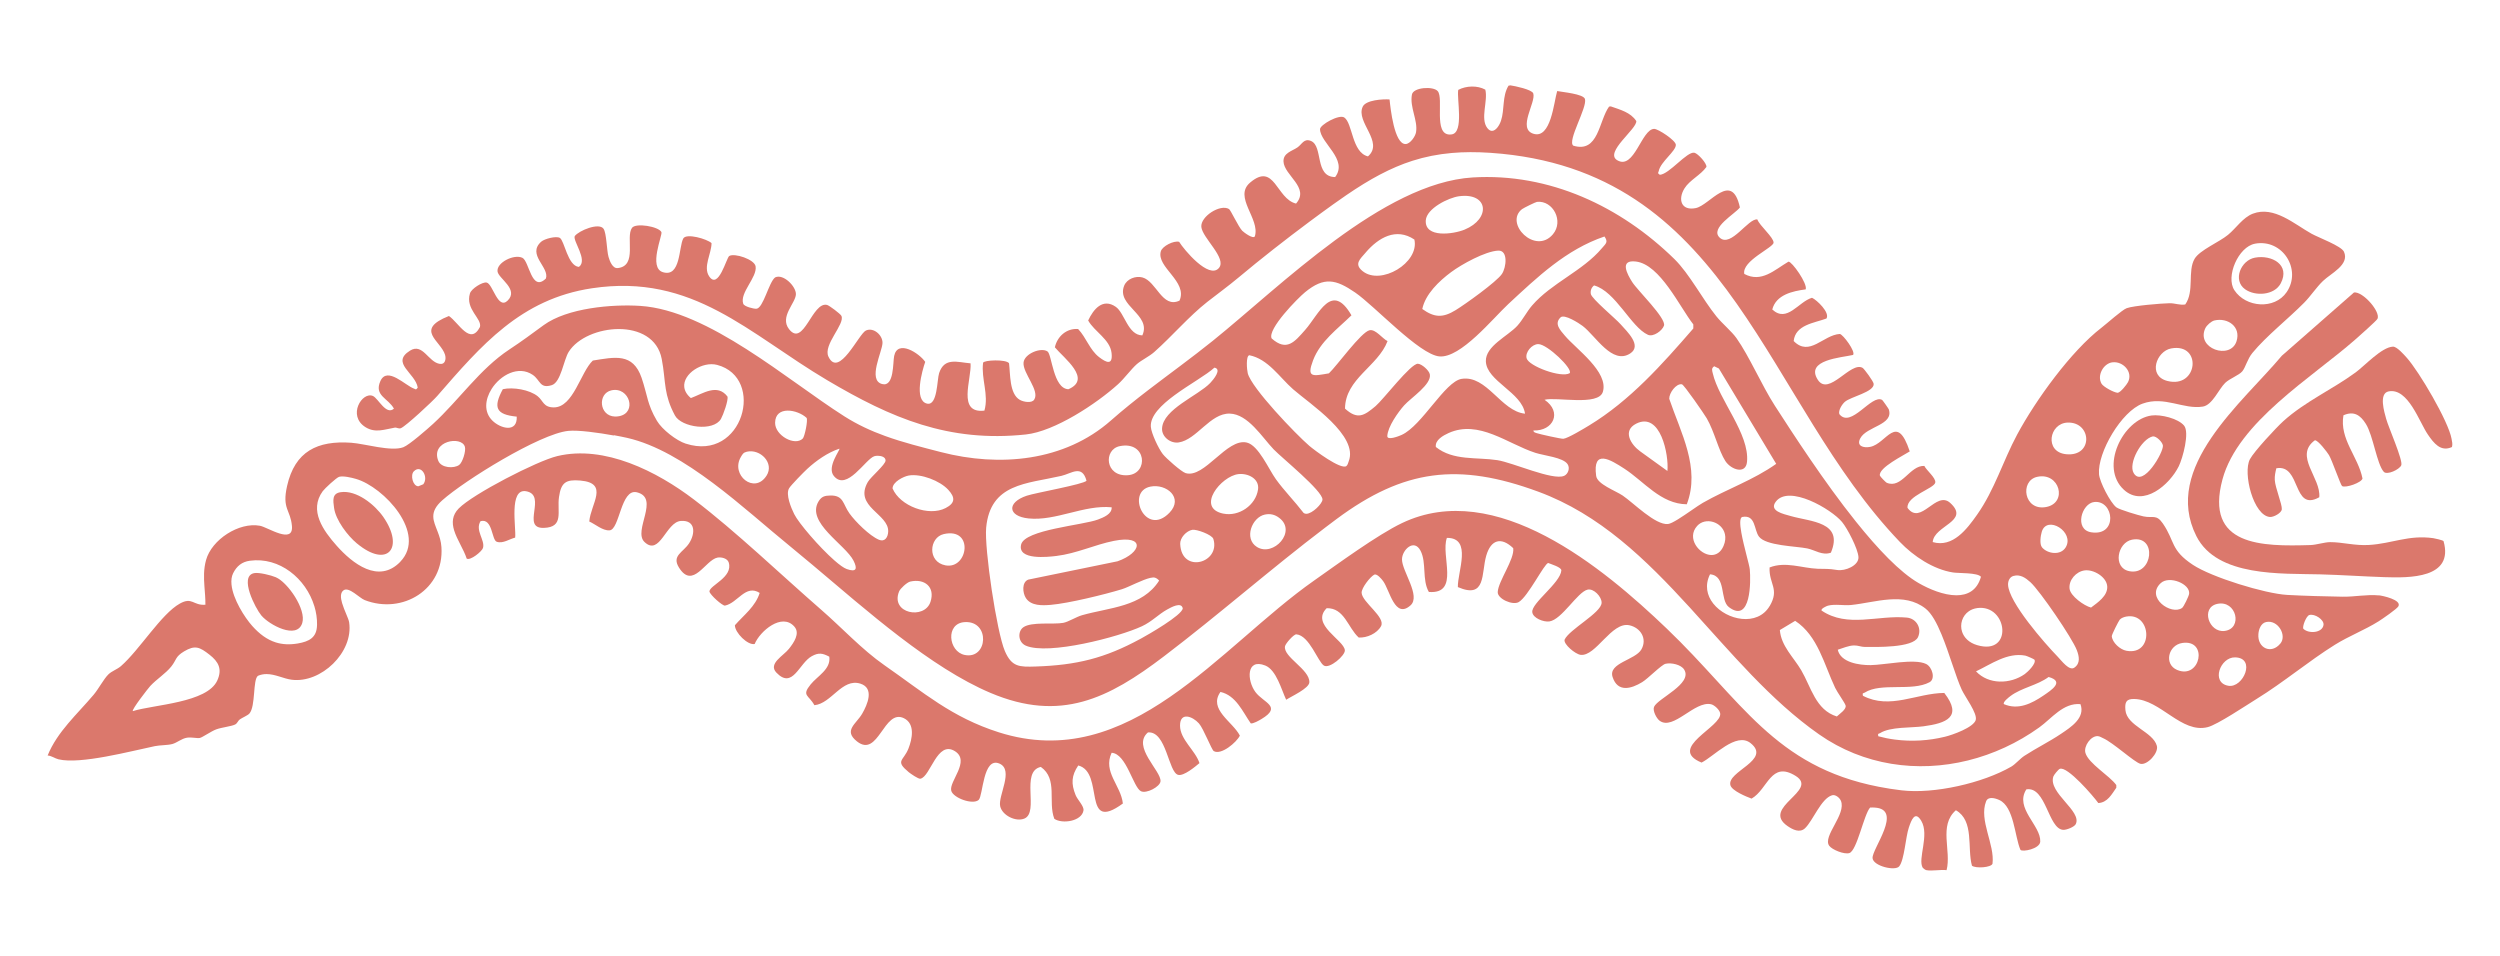 <svg viewBox="0 0 806.89 308.59" xmlns="http://www.w3.org/2000/svg" data-name="Layer 1" id="Layer_1">
  <defs>
    <style>
      .cls-1 {
        fill: #db786c;
      }
    </style>
  </defs>
  <path d="M564.75,183.79c-.13-1.46-1.94-7.41-2.73-11.85l-5.29.46c.25,1.11.16,2.4-.45,3.81-.9,2.11-2.38,2.94-3.93,2.93l-.43,6.22c5.35.43,3.08,8.3,6.09,10.59,7.16,5.43,7.08-8.4,6.74-12.15ZM234.8,127.99c-3.3-4.3-7.9-.94-11.81.5-1.34-1.13-1.99-2.33-2.13-3.51l-5.98.52c.43,2.62,1.18,5.28,2.96,8.59,2.09,3.89,12.44,5.31,14.86,1.1.7-1.22,2.45-6.02,2.09-7.21ZM191.34,116.38c-3.94,3.7-6.27,15.11-12.58,15.12-3.4,0-3.39-2.12-5.21-3.59-2.65-2.14-7.97-3.02-11.26-2.29-3.15,5.86-2.32,8.18,4.49,8.85.24,5.29-5.19,3.91-7.84,1.31-2.87-2.8-2.39-6.88-.28-10.23l-7-1.16c-3.92,4.25-7.68,8.68-11.87,12.52-1.81,1.65-7.68,6.8-9.6,7.53-3.93,1.48-12.37-1.13-16.78-1.45-10.92-.77-18.2,2.74-20.73,13.96-1.68,7.47,1.08,7.52,1.57,12.9.53,6.07-7.8.4-10.33-.07-6.75-1.25-15.56,4.46-17.39,11.06-.8,2.92-.73,5.66-.53,8.44l8.71-.6c-.13-1.36,0-2.6.52-3.65,1.15-2.33,2.86-3.7,5.4-4.05,9.6-1.31,18.12,5.78,20.81,14.63l8.98-.89c-.52-1.79-.64-3.44.49-4.22,1.74-1.19,5.11,2.53,6.79,3.18,12.23,4.75,25.7-3.47,24.77-17.11-.12-1.84-.64-3.4-1.19-4.83-1.38-3.64-2.93-6.36,1.44-10.25,7.19-6.42,31.49-21.48,40.67-22.42,3.2-.33,9.77.58,14.74,1.49l.33-6.1c-5.08-.15-5.67-7.46-1.12-8.48,2.9-.65,5.02,1.2,5.64,3.33l6.09-.38c-.62-2.14-1.07-4.28-2-7-2.78-8.08-8.61-6.65-15.71-5.53ZM129.2,181.32c-7.02,7.24-15.48.51-20.54-5.19-4.27-4.82-9.04-11.36-4.5-17.59.64-.88,4.42-4.38,5.28-4.64,1.33-.39,4.04.26,5.44.67,9.02,2.6,23.07,17.69,14.31,26.74ZM136.62,156.3l-1.6.65c-1.78-.04-2.66-3.62-1.45-4.83,2.38-2.39,4.84,1.83,3.05,4.18ZM148.2,150.06c-1.66,1.22-5.8,1.02-6.74-1.33-2.55-6.39,7.52-8.22,8.59-4.51.39,1.37-.77,5.06-1.85,5.84ZM767.74,192.17c-3.74-.38-7.78.49-11.68.42-5.49-.1-12.51-.27-17.89-.58-7.16-.41-24.37-5.7-30.41-9.71-7.28-4.83-5.7-7.51-9.67-13.32-2.13-3.11-3.23-1.66-6.26-2.31-1.56-.33-7.78-2.16-8.78-2.94-1.93-1.5-5.38-8.18-5.58-10.67-.56-7.01,7.29-20.35,14.07-22.79,7.08-2.56,13.22,1.97,19.44.96,3.1-.5,5.11-5.61,7.22-7.66,1.47-1.41,4.46-2.46,5.51-3.72,1.1-1.34,1.6-3.9,3.28-5.95,4.5-5.47,11.53-10.97,16.7-16.21,2.08-2.1,3.89-4.91,6.06-7,2.53-2.45,8.68-5.23,6.77-9.45-.84-1.85-8.26-4.58-10.43-5.79-5.55-3.08-12.13-9.09-18.96-6.49-3.25,1.24-5.43,4.72-8.03,6.84-2.85,2.35-9.1,4.92-10.77,7.71-2.37,4,0,10.48-3.03,14.76-1.76.3-3.31-.44-5.12-.4-2.66.05-11.53.79-13.76,1.59-1.46.51-6.42,4.98-8.13,6.29-9.85,7.57-21.24,23.34-27.24,34.5-4.61,8.59-7.24,17.77-12.92,25.85-3.27,4.65-7.85,10.75-14.34,8.86.42-5.4,12.21-6.67,5.66-12.63-4.58-4.17-9.47,7.48-13.79,1.59-.36-3.88,8.6-6.21,8.96-8.17.27-1.47-2.91-4.01-3.53-5.37-4.71-.22-7.28,7.51-12.16,5.43-.31-.14-2.13-2.02-2.19-2.31-.5-2.53,7.79-6.58,9.64-7.8-4.22-12.77-7.43-2.52-12.75-1.47-2.2.44-4.54-.26-3.21-2.77,2.07-3.89,10.85-4.25,9.2-9.33-.08-.25-1.98-2.94-2.14-3.04-3.41-2.02-10.08,9.36-13.83,4.56-.37-1.2.88-3.16,1.78-3.95,1.91-1.67,9.52-3.18,9.31-5.8-.07-.84-3.09-4.89-3.56-5.16-3.86-2.26-10.92,9.35-14.48,3.83-4.16-6.45,7.67-7.14,11.39-8.01.9-1.06-3.21-6.59-4.27-6.77-5.38.31-9.78,7.5-14.9,2.28.56-5.26,6.62-5.8,10.57-7.26,1.22-1.89-3.08-5.99-4.66-6.7-4.39,1.28-8.03,8.21-12.82,3.78,1.22-4.76,6.52-5.93,10.79-6.49.66-1.85-4.48-9.06-5.56-8.95-4.52,2.66-8.71,6.93-14.26,3.97-.87-4.21,9.41-8.48,9.45-10.1.04-1.72-4.56-5.51-5.23-7.49-2.92-.47-8.52,9.17-12.12,5.91-3.42-3.1,5.08-7.79,6.48-9.79-2.6-11.94-9.67-.74-14.23.21-4.69.97-5.88-2.77-3.65-6.36,1.65-2.67,5.24-4.31,7.07-6.91.21-1.11-2.73-4.35-3.87-4.59-2.4-.5-8.09,6.93-11.16,7.12-.9-.63-.47-.62-.35-1.22.59-2.99,5.57-6.4,5.52-8.46-.04-1.44-5.7-5.14-6.98-5.14-4.08,0-6.43,13.41-11.95,10.11-4.22-2.53,6.45-10.11,6.16-12.64-1.85-2.84-5.23-3.66-8.23-4.73l-.56.07c-3.34,4.67-3.38,15.09-11.53,12.61-2.07-1.48,4.58-12.38,3.75-15.07-.51-1.65-7.35-2.23-8.96-2.56-1.07,3.52-2,15.57-7.68,13.78-5.25-1.65.9-10.12-.04-13.02-.41-1.25-5.96-2.4-7.39-2.6l-.6.11c-2.09,3.43-1.22,7.74-2.43,11.32-.48,1.44-1.62,3.26-2.91,3.26-.49,0-.99-.26-1.5-.91-2.36-3.05.29-8.81-.65-12.4-2.56-1.4-6.16-1.28-8.73.08-.54,2.8,1.93,13.8-2.12,14.37-.21.03-.41.05-.6.05-5.36,0-1.88-11.66-3.91-14.02-1.42-1.65-7.88-1.26-8.32,1.11-.77,4.1,1.96,8.27,1.33,12.14-.21,1.36-1.89,3.79-3.36,3.83-3.67.12-4.9-11.59-5.19-14.39-2.15-.15-7.65.15-8.67,2.35-2.32,4.96,7,11.4,1.7,16.03-5.24-1.29-4.93-10.75-7.65-12.56-1.66-1.11-7.84,2.36-7.82,3.78.06,4.46,9.18,9.78,4.88,15.45-6.72-.05-3.79-9.97-7.8-11.65-2.29-.95-2.89,1.09-4.41,2.11-1.71,1.16-4.56,1.77-4.46,4.5.17,4.5,8.58,8.44,4.05,13.6-6.41-1.54-6.91-13.53-14.84-6.76-5.44,4.64,3.3,11.67,1.55,17.33-.57,1-3.6-1.31-4.08-1.8-1.23-1.27-3.72-6.68-4.26-7.01-2.83-1.71-9.23,2.41-8.94,5.75.32,3.59,8.38,10.17,5.66,13.3-3.22,3.71-11.3-5.97-12.82-8.47-1.74-.47-5.4,1.39-5.9,3.04-1.55,5.14,8.77,9.76,6.02,15.94-5.6,2.63-7.44-6.25-11.96-7.48-2.2-.6-5.03.47-5.91,2.68-2.59,6.52,8.94,9.3,5.87,16.02-4.66-.08-5.69-7.2-8.56-9.21-4.2-2.94-7.23.77-8.92,4.4,2,3.61,7.06,6.09,7.55,10.5.45,4.06-1.66,3.15-4.03,1.32-3.05-2.36-4.13-6.3-6.76-9.06-3.71-.31-6.74,2.37-7.51,5.9,2.91,3.5,12.09,10.22,4.37,13.53-4.94-.21-5.3-11.24-6.76-12.21-2.1-1.4-7.46.74-7.72,3.62-.31,3.37,5.37,9.05,3.43,11.96-.82,1.23-3.47.72-4.61.07-3.44-1.93-3.06-8.44-3.5-11.82-.89-1.35-8.14-1.06-8.38-.16-.66,5.22,1.91,10.3.43,15.44-8.91,1.05-4.08-10.14-4.47-15.26-4.29-.36-8.41-2.02-10.14,3.13-.71,2.12-.48,10.73-3.95,9.86-4.25-1.06-1.52-10.68-.54-13.46-1.93-2.81-8.91-7.34-10.03-1.91-.44,2.1.03,10.05-3.85,9.07-4.83-1.22.04-10.49.09-13.28.05-2.53-2.91-5.14-5.36-4-2.31,1.07-8.74,15.51-12.09,8.43-1.81-3.81,5.41-10.49,4.19-13.15-.29-.65-3.94-3.37-4.63-3.54-4.8-1.21-7.58,13.84-12.28,7.81-3.11-3.99,2.15-8.41,2.22-11.26.06-2.54-4.09-6.72-6.71-5.43-2.03,1.52-3.81,9.98-6.05,10.11-.87.05-3.94-.69-4.24-1.62-1.22-3.53,4.57-8.53,3.99-12.07-.37-2.24-6.81-4.37-8.51-3.33-.9.56-3.47,11.03-6.48,6.56-2.03-3.01.76-7.39.77-10.72-1.43-1.34-8.18-3.31-9.14-1.47-1.46,2.79-.79,12.58-6.53,10.86-4.81-1.43-.05-12.06-.51-12.96-.93-1.82-8.27-3.04-9.49-1.36-2.18,3.03,1.89,12.3-4.63,12.99-1.65.18-2.59-2.32-2.95-3.62-.6-2.11-.62-7.68-1.62-9.09-1.47-2.06-7.92.59-9.28,2.38-.71,1.52,4.35,7.79,1.34,9.95-3.64-.33-4.65-8.49-6.16-9.37-1.17-.68-4.94.28-6.01,1.23-4.69,4.19,2.74,8.26,1.52,11.88-4.69,4.57-5.35-5.6-7.59-6.68-2.69-1.3-8.43,1.56-8.02,4.43.34,2.28,6.9,5.72,3.3,9.34-3.21,3.22-4.8-5.39-6.83-5.79-1.36-.26-4.92,2-5.37,3.49-1.59,5.14,3.95,8.13,3.22,10.86-3.18,6.09-6.86-1.41-10.01-3.55-11.25,4.44-2.61,7.95-1.25,12.53.4,1.37.03,3.18-1.66,2.93-3.73-.51-5.51-6.87-9.65-4.28-6.38,4,1.79,7.25,2.49,11.94-.67.86-.52.55-1.2.32-2.76-.95-8.66-7.3-10.85-2.44-2.12,4.73,2.53,5.52,4.37,8.9-2.52,2.26-5.06-3.31-6.77-4.08-3.48-1.55-8.38,6.37-2.38,10.08,3.17,1.96,6.13.69,9.44.13.6-.1,1.23.46,1.95.18,1.57-.61,10.24-8.67,11.72-10.38,14.25-16.37,26.96-31.32,49.94-34.78,32.69-4.92,50.66,14.72,75.97,29.69,20.69,12.24,39.18,20.14,64.07,17.5,9.3-.99,22.78-9.9,29.76-16.21,2.11-1.91,4.18-4.83,6.1-6.52,1.45-1.26,3.97-2.44,5.59-3.88,5.8-5.14,11.19-11.52,17.15-16.2,3.64-2.85,6.55-4.92,10.12-7.9,7.19-6.02,15.04-12.16,22.81-17.95,2.58-1.93,5.16-3.8,7.7-5.63,1.47-1.06,2.9-2.06,4.3-3.01,3.73-2.54,7.27-4.74,10.77-6.58,3.5-1.84,6.94-3.33,10.52-4.47,4.01-1.28,8.18-2.11,12.7-2.51,3.82-.34,7.91-.35,12.39-.05,1.22.07,2.47.18,3.76.31,74.36,7.4,84.96,79.92,128.45,125.29,4.38,4.57,10.81,8.88,17.18,9.85,1.76.28,7.92,0,8.98,1.39-1.25,4.45-4.35,5.97-7.92,5.97-4.11,0-8.86-2.02-12.17-3.93-6.09-3.51-13.25-11.09-20.28-19.87-10.28-12.83-20.26-28.27-26.13-37.36-4.3-6.67-8.27-16.01-12.41-21.84-1.56-2.2-4.56-4.65-6.49-7.04-4.47-5.54-8.68-13.71-13.53-18.47-17.34-16.99-40.37-27.86-65.13-26.35-28.92,1.78-61.88,35-83.85,52.71-6.74,5.43-13.9,10.59-20.83,15.9-4.15,3.19-8.21,6.43-12.04,9.81-15.05,13.29-36.02,15.11-54.87,10.23-6.28-1.63-12.28-3.11-18.08-5.22-4.51-1.63-8.88-3.64-13.16-6.36-18.4-11.69-43.8-34.17-65.8-35.61-9.15-.6-23.58.67-31.19,6.2-4.01,2.92-6.83,5.06-11.08,7.86-4.78,3.15-8.85,7.24-12.77,11.51-3.92,4.25-7.68,8.68-11.87,12.52-1.81,1.65-7.68,6.8-9.6,7.53-3.93,1.48-12.37-1.13-16.78-1.45-10.92-.77-18.2,2.74-20.73,13.96-1.68,7.47,1.08,7.52,1.57,12.9.53,6.07-7.8.4-10.33-.07-6.75-1.25-15.56,4.46-17.39,11.06-.8,2.92-.73,5.66-.53,8.44.14,1.95.34,3.93.32,5.99-3.97.32-4.22-2.62-8.25-.37-6.01,3.34-12.99,14.93-19.02,20.19-1.23,1.07-2.93,1.56-4.07,2.69-1.49,1.48-3.15,4.67-4.73,6.54-5.26,6.24-11.74,11.92-14.85,19.61,1.25.07,2.35.96,3.5,1.23,7.07,1.72,23.37-2.65,31.11-4.25,1.7-.35,4.04-.26,5.62-.68,1.55-.42,2.98-1.76,4.72-2.04,1.5-.25,3.33.28,4.2.07.91-.23,3.65-2.17,5.28-2.77,1.79-.65,4.92-.97,6.09-1.57.74-.37.89-1.21,1.51-1.64.85-.59,2.54-1.28,3.08-1.88,2.08-2.36,1.06-11.07,2.79-12.2.93-.4,1.85-.55,2.76-.55,2.79,0,5.47,1.48,8.09,1.82,9.42,1.25,20.05-8.81,18.56-18.55-.19-1.22-1.59-3.84-2.28-6.21-.52-1.79-.64-3.44.49-4.22,1.74-1.19,5.11,2.53,6.79,3.18,12.23,4.75,25.7-3.47,24.77-17.11-.12-1.84-.64-3.4-1.19-4.83-1.38-3.64-2.93-6.36,1.44-10.25,7.19-6.42,31.49-21.48,40.67-22.42,3.2-.33,9.77.58,14.74,1.49,1.67.3,3.17.61,4.29.86,18.55,4.22,37.87,23.04,52.51,34.92,2.37,1.93,4.81,3.96,7.32,6.08,17.55,14.78,38.16,33.17,57.49,41.33,22.57,9.54,37.98,1.86,55.94-11.81,17.68-13.44,34.46-28.21,52.17-41.65,1.18-.9,2.36-1.79,3.55-2.67,21.74-16.15,39.36-18.31,65.08-8.84,19.9,7.33,34.74,21.88,48.91,37.37,13.3,14.56,26.01,29.96,41.75,40.98,7.19,5.03,15.12,8.13,23.29,9.48,16.4,2.71,33.72-1.66,47.76-11.73,4.04-2.9,7.72-8,13.3-7.52,1.65,4.42-3.09,7.45-6.28,9.59-3.72,2.51-7.98,4.6-11.82,7.1-1.37.89-2.88,2.69-4.2,3.47-9.21,5.34-24.98,8.92-35.48,7.66-2.56-.31-5-.69-7.33-1.15-33.74-6.57-44.32-28-68.43-51.07-20.57-19.69-55.18-48.5-85.44-34.03-7.94,3.79-20.73,13.19-28.34,18.53-30.63,21.48-59.57,62.42-101.78,49-15.25-4.85-24.28-12.86-36.93-21.66-7.24-5.04-13.73-12.11-20.41-17.91-13.15-11.44-27.4-25.16-41.06-35.56-11.91-9.06-28.82-17.69-44.12-14.02-6.54,1.57-27.19,12.22-31.79,16.89-2.16,2.2-2.23,4.58-1.51,7.02.93,3.08,3.14,6.23,4.07,9.17,1.19.75,4.94-2.33,5.26-3.42.76-2.5-2.65-5.72-.78-8.66,3.93-1.05,3.54,6.07,5.23,6.65,1.97.68,4.08-.88,5.94-1.34.38-3.08-2.13-16.02,3.57-14.96,6.84,1.28-1.8,12.04,5.66,11.82,6.64-.19,4.23-5.29,4.92-9.98.68-4.72,2.25-5.69,6.86-5.3,9.44.81,3.37,7.52,2.91,13.22,1.97.88,4.3,2.99,6.52,2.86,3.32-.19,3.62-13.56,8.83-12.29,7.6,1.86-1.36,12.42,2.48,16.05,4.96,4.7,6.9-6.45,11.73-6.8,4.79-.35,4.72,4.05,2.66,7.21-1.93,2.96-5.69,3.96-3.27,7.84,4.51,7.2,8.5-2.46,12.43-3.22,1.22-.23,3.22.23,3.63,1.58,1.48,4.81-6.23,7.36-6.23,9.38.29,1.17,4.2,4.61,5,4.54,4.11-.82,6.66-7,11.22-4.1-1.37,4.39-5.08,7.11-8,10.43,0,2.42,4.14,6.53,6.38,6.06,1.68-4.12,8.81-10.24,12.83-5.6,1.91,2.2-.22,5.19-1.74,7.13-1.78,2.28-6.83,4.8-4.08,7.7,5.29,5.54,7.31-3.05,11.43-5.3,2.22-1.22,3.47-.98,5.65.16.57,4.05-3.8,6.22-6.01,8.94-3.03,3.73-.64,3.36,1.2,6.72,5.5-.51,8.92-8.81,14.83-6.96,4.64,1.46,2.25,6.82.61,9.67-1.93,3.36-6.19,5.43-1.69,8.98,6.92,5.49,8.65-10.67,15.14-7.49,3.72,1.83,2.67,6.73,1.46,9.81-1.6,4.03-4.43,3.85.08,7.59.61.5,3.13,2.27,3.79,2.13,3.29-.69,5.37-12.45,11.1-8.91,5.18,3.21-2.01,9.85-1.14,12.83.67,2.31,6.94,4.59,8.83,2.93,1.45-1.28,1.35-14.1,6.75-11.72,4.69,2.08-.55,10.37.2,13.75.65,2.95,5.04,5.15,7.84,3.97,4.82-2.05-1.4-15.21,5.28-16.66,5.59,3.94,2.22,11.22,4.36,16.76,2.61,1.74,8.87.78,9.41-2.72.21-1.38-1.93-3.43-2.54-4.94-1.49-3.67-1.36-6.29.85-9.57,8.63,2.22,1.01,22.07,14.4,12.28-.62-5.86-6.52-10.16-3.63-16.37,4.77.25,6.96,11.17,9.46,12.4,1.77.88,6.15-1.44,6.32-3.18.33-3.31-9.38-11.22-4.06-15.79,6.01-.53,6.57,12.96,9.78,13.7,1.8.43,5.48-2.64,6.85-3.8-1.31-4.1-6.28-7.61-6.27-12.12,0-4.5,4.04-3,6.1-.69,1.49,1.66,4.07,8.51,4.8,8.94,2.39,1.38,7.36-2.83,8.41-5-2.29-4.51-10.27-8.48-6.26-14.1,5,1.13,7.14,6.34,9.77,10.14.72.21,2.75-.96,3.46-1.39,6.79-4.08.65-5.23-1.94-8.71-2.77-3.72-3.01-11.01,3.16-8.57,3.6,1.42,5.23,7.83,6.76,11.05,1.61-1.07,7.4-3.65,7.48-5.63.16-4.16-8.49-8.16-7.86-11.62.16-.89,2.84-3.94,3.67-3.86,4.2.36,6.96,8.88,8.88,10.08,1.84,1.15,6.91-3.27,6.77-4.94-.28-3.34-11.18-8.29-5.87-13.58,5.73-.13,6.85,6.31,10.34,9.47,2.64.16,5.91-1.3,7.2-3.66,1.58-2.9-6.09-7.71-6.26-10.77-.08-1.56,2.8-5.21,4.06-5.85.87-.45,2.36,1.36,2.89,2.08,2.15,2.96,3.76,12.3,8.81,7.84,3.45-3.04-2.73-11.01-2.73-14.86,0-3.04,3.89-6.84,5.99-2.79,2,3.87.42,9.4,2.68,13.3,10.12.78,3.74-11.81,5.82-17.45,8.28-.07,3.41,10.95,3.54,15.88,9.22,3.98,7.5-4.44,9.17-10.16,1.5-5.15,4.8-6.15,8.7-2.4.5,3.51-4.83,10.63-5,14.16-.11,2.17,4.8,4.39,6.79,3.23,2.99-1.76,8.17-12.3,9.49-12.61.88.37,4.33,1.37,4.25,2.41-.31,4.06-9.73,10.53-9.38,13.47.23,1.94,3.68,3.24,5.49,2.99,4.05-.56,9.06-9.45,12.33-10.26,2.01-.5,4.6,2.3,4.56,4.22-.06,3.25-10.46,8.6-11.95,11.92-.4,1.46,3.44,4.66,5.13,4.89,4.94.67,10.03-10.8,15.78-9.54,3.61.79,5.83,4.32,3.89,7.78-1.93,3.45-10.79,4.37-9.31,8.92,1.65,5.09,6.05,3.79,9.53,1.67,1.9-1.14,6.23-5.64,7.57-5.94,1.8-.42,5.01.23,6.02,1.9,2.79,4.57-8.51,9.24-9.73,11.99-.53,1.19.76,3.73,1.8,4.5,4.43,3.24,11.25-6.49,16.58-5.33,1.1.24,2.79,1.82,2.96,2.94.69,4.35-17.3,11.24-6.01,15.89,4-2,11.13-9.95,15.78-6.31,7.01,5.51-7.8,9.17-6.46,13.66.52,1.76,5.1,3.65,6.82,4.28,5.28-3.01,6.2-12.34,14.25-7.31,7.56,4.73-11.31,10.17-2.65,16.16,1.67,1.16,3.94,2.31,5.63.73,2.6-2.45,5.2-9.62,8.75-10.66,1.08-.32,2.41.78,2.83,1.74,1.9,4.35-5.99,11.5-3.75,14.56.95,1.3,4.86,2.86,6.48,2.36,2.48-.75,4.69-12.42,6.71-14.69.52-.03,1.01-.04,1.44,0,9.39.52-.93,13.39-.64,16.34.24,2.55,7.33,4.23,8.6,2.63,1.68-2.13,2.05-9.41,3.11-12.53.81-2.39,1.97-5.57,4-2.17,2.75,4.6-1.25,12.36.49,15.17.26.27.84.7,1.16.76,1.88.35,4.55-.24,6.53,0,1.62-6.3-2.64-14.37,3-19.34,5.99,3.41,3.59,12.16,5.19,17.91,1.21.93,6.21.6,6.63-.65.78-6.23-4.44-14.04-2.08-20.11.66-1.7,2.91-1.07,4.27-.45,4.78,2.18,4.96,11.77,6.82,16.07.58.81,6.3-.3,6.4-2.65.24-5.23-8.38-10.78-4.49-16.85,6.38-1.07,7.03,12.76,11.88,13.06,1.08.07,3.61-.93,4.07-1.85,2.08-4.2-8.95-10.08-7.24-15.35.19-.56,1.6-2.28,2.07-2.48,2.45-1.02,10.94,8.92,12.45,11.03,2.98-.16,4.33-2.85,5.81-4.94v-.87c-2.2-3.05-8.93-6.9-9.97-10.37-.64-2.14,1.78-5.63,4.05-5.41.62.06,1.1.42,1.65.65,3.24,1.42,10.13,7.81,12.04,8.27,2.21.55,5.94-3.5,5.32-5.78-1.23-4.59-9.67-6.38-10.15-11.54-.24-2.59.27-3.65,2.83-3.6,8.49.17,15.25,11.26,23.75,9.08,3.12-.8,12.39-7.01,15.72-9.07,8.81-5.43,16.81-12.2,25.31-17.51,4.51-2.81,9.57-4.73,14.08-7.55,1.14-.72,5.99-4.03,6.42-4.88,1.07-2.09-5.12-3.41-6.39-3.54ZM727.79,78.65c8.96-1.65,15.2,8.38,10.24,15.64-3.91,5.72-13.22,4.98-16.88-.64-2.85-4.38,1.27-13.99,6.65-14.99ZM711.79,105.92c.45-.94,1.91-2.25,2.93-2.49,4.33-1,8.6,2.03,7.14,6.69-1.94,6.17-13.19,2.4-10.07-4.21ZM700.75,112.46c10.09-1.87,8.71,13.07-1.24,10.49-6.42-1.66-3.51-9.61,1.24-10.49ZM681.84,116.94c3.37-.4,6.67,3.09,4.99,6.39-.42.82-2.43,3.36-3.33,3.45-1.28-.09-4.6-1.92-5.2-2.91-1.57-2.62.55-6.58,3.53-6.94ZM70.14,219.61c-3.26,7.26-20.55,7.79-27.27,9.91-.49-.38,4.95-7.38,5.63-8.11,2.07-2.23,4.98-4.03,6.78-6.29,1.77-2.23,1.22-3.13,4.13-4.88,3.53-2.11,5.02-1.42,8.21,1.07,2.91,2.27,4.17,4.65,2.52,8.3ZM102.32,201.75c-.07,4.02-2.5,5.3-6.23,5.94-2.65.45-4.98.31-7.09-.35-2.82-.89-5.27-2.71-7.59-5.31-2.48-2.79-6.23-8.66-6.69-13.35-.13-1.36,0-2.6.52-3.65,1.15-2.33,2.86-3.7,5.4-4.05,9.6-1.31,18.12,5.78,20.81,14.63.61,1.98.92,4.06.88,6.14ZM129.2,181.32c-7.02,7.24-15.48.51-20.54-5.19-4.27-4.82-9.04-11.36-4.5-17.59.64-.88,4.42-4.38,5.28-4.64,1.33-.39,4.04.26,5.44.67,9.02,2.6,23.07,17.69,14.31,26.74ZM136.62,156.3l-1.6.65c-1.78-.04-2.66-3.62-1.45-4.83,2.38-2.39,4.84,1.83,3.05,4.18ZM148.2,150.06c-1.66,1.22-5.8,1.02-6.74-1.33-2.55-6.39,7.52-8.22,8.59-4.51.39,1.37-.77,5.06-1.85,5.84ZM667.37,136.39c7.8-.22,8.31,11.1-.52,10.21-7.09-.71-5.51-10.04.52-10.21ZM666.71,176.67c-1.64,2.7-5.87,2.1-7.63,0-.87-1.05-.47-3.76-.09-5.02,1.64-5.55,10.74.04,7.72,5.03ZM657.48,153.91c7.28-1.64,9.97,8.38,2.94,9.73-7.24,1.38-8.58-8.47-2.94-9.73ZM638.12,196.26c9.9-1.34,11.8,15.48,0,11.96-2.67-.79-4.22-2.45-4.84-4.29-.81-2.44.05-5.2,2.21-6.67.73-.5,1.62-.85,2.64-.99ZM491.28,67.48c.5-.38,4.36-2.28,4.81-2.33,5.16-.52,8.7,6.23,5.12,10.47-5.71,6.78-15.82-3.61-9.94-8.14ZM460.18,71.12c.26-3.86,7.37-7.33,10.74-7.78,9.52-1.26,10.33,7.26,1.77,10.78-3.58,1.47-12.9,2.8-12.51-3ZM468.36,87.83c3.38-2.52,11.04-6.75,15.19-6.94,3.25-.16,2.65,5.37,1.2,7.54-1.69,2.52-11.92,9.83-14.93,11.67-4.09,2.5-6.8,2.48-10.77-.37.99-4.8,5.44-9.03,9.31-11.9ZM440.82,81.46c4.07-4.73,9.75-8.11,15.68-4.15,1.69,7.5-10.87,14.96-16.73,10.18-2.8-2.29-.83-3.83,1.06-6.03ZM371.3,157.06c5.15-1.04,10.8,3.6,6.16,8.42-7.73,8.03-14.21-6.8-6.16-8.42ZM361.39,144c8.67-1.78,9.46,8.91,2.62,9.38-7.42.52-7.89-8.3-2.62-9.38ZM199.83,134.33c-.5.09-.95.13-1.37.11-5.08-.15-5.67-7.46-1.12-8.48,2.9-.65,5.02,1.2,5.64,3.33.61,2.09-.21,4.47-3.14,5.04ZM221.35,143.2c-3.07-.99-7.66-4.58-9.31-7.36-1.59-2.68-2.37-4.8-2.99-6.94-.62-2.14-1.07-4.28-2-7-2.78-8.08-8.61-6.65-15.71-5.53-3.94,3.7-6.27,15.11-12.58,15.12-3.4,0-3.39-2.12-5.21-3.59-2.65-2.14-7.97-3.02-11.26-2.29-3.15,5.86-2.32,8.18,4.49,8.85.24,5.29-5.19,3.91-7.84,1.31-2.87-2.8-2.39-6.88-.28-10.23,2.85-4.51,8.66-7.67,13.26-4.57,2.51,1.69,2.23,4.59,6.19,3.33,2.94-.93,3.82-8.2,5.46-10.77,5.72-9.03,27.37-11.28,30,2.3.74,3.78.82,6.69,1.31,9.67.43,2.62,1.18,5.28,2.96,8.59,2.09,3.89,12.44,5.31,14.86,1.1.7-1.22,2.45-6.02,2.09-7.21-3.3-4.3-7.9-.94-11.81.5-1.34-1.13-1.99-2.33-2.13-3.51-.52-4.37,5.92-8.43,10.6-7.2,15.73,4.15,8.38,31.42-10.1,25.42ZM247.41,153.51c-3.89,6.18-11.74-.22-8.28-6.04.53-.9.79-1.42,1.93-1.68,4.32-.99,8.92,3.65,6.36,7.72ZM250.17,136.45c.06-5.62,7.24-4.31,10.17-1.57.47.75-.62,6.03-1.24,6.66-2.56,2.55-8.97-.99-8.93-5.08ZM283.67,174.2c-2.98-1.24-7.63-5.86-9.52-8.52-2.12-2.97-1.82-5.84-6.16-5.75-1.78.04-2.79.29-3.76,1.84-4.25,6.83,8.64,13.96,11.27,19.23,1.3,2.6.92,3.77-2.22,2.66-.95-.34-2.36-1.36-3.98-2.79-4.86-4.26-11.53-12.03-12.97-14.95-.99-1.99-2.81-6.33-1.66-8.3.62-1.05,4.75-5.25,5.88-6.29,2.9-2.67,6.61-5.28,10.37-6.52.36.35-4.16,5.91-1.8,8.8,4.16,5.12,10.24-5.46,13.06-6.36.3-.09.68-.15,1.09-.15,1.19,0,2.56.43,2.55,1.53,0,1.33-4.77,5.28-5.72,6.93-4.63,8.03,6.81,10.25,6.57,16.02-.07,1.79-1.06,3.43-2.99,2.63ZM293.34,153.47c3.93-.65,10.05,1.69,12.73,4.63,2.24,2.45,2.29,4.25-.87,5.88-5.45,2.82-14.74-.66-17.12-6.33,0-2.09,3.51-3.88,5.26-4.18ZM300.32,194.25c-1.93,5.88-13.04,3.79-10.13-3.36.38-.95,2.56-2.94,3.58-3.18,4.58-1.06,8.14,1.69,6.55,6.54ZM305.16,182.47c-5.94-1.12-5.27-9.01-.57-10.09,9.87-2.26,7.87,11.47.57,10.09ZM311.36,211.39c-5.28-1.08-6.28-10.22,0-10.6,8.31-.5,7.52,12.15,0,10.6ZM368.12,206.17c-11.53,6.28-20.64,8.52-33.86,8.95-5.25.17-7.71.18-9.93-4.98-2.64-6.13-6.66-33.19-6.04-39.82,1.36-14.34,13.01-14.13,24.28-16.73,3.24-.75,6.66-3.76,8.11,1.57-.85,1.14-16.45,3.89-19.28,4.83-6.55,2.19-6.14,6.66.58,7.34,8.81.9,17.87-4.45,26.81-3.6.17,2.2-2.71,3.3-4.38,3.94-4.82,1.86-23.68,3.26-24.84,8.09-1.23,5.13,8.68,4.01,11.37,3.68,6.57-.8,12.36-3.63,18.57-4.87,10.25-2.04,9.05,3.84,1.18,6.59l-28.8,5.91c-2.15.81-1.86,4.27-.79,5.94,1.67,2.59,5.31,2.44,8.04,2.21,5.69-.48,17.26-3.31,22.92-5.03.61-.19,1.41-.51,2.3-.91,2.96-1.3,6.94-3.28,8.42-2.83.51.15.99.54,1.34.94-5.4,8.52-16.16,8.68-24.87,11.17-1.89.53-4.38,2.15-6.09,2.47-3.13.59-10.25-.44-12.88,1.43-1.85,1.31-1.75,4.8.79,5.92,7.25,3.18,30.09-2.79,37.51-6.26,3.27-1.53,5.29-3.83,8.11-5.39,1.3-.72,4.61-2.59,5.05-.38-.2,2.22-11.24,8.53-13.62,9.83ZM380.91,175.6c-.08-2.05,2.01-4.25,3.91-4.6,1.34-.24,6.37,1.57,6.8,2.95,2.39,7.77-10.27,11.35-10.7,1.65ZM394.83,165.78c-8.98-1.86-.7-12.14,4.89-12.76,3.06-.34,6.81,1.46,6.32,4.95-.73,5.12-6.17,8.84-11.21,7.8ZM405.69,176.54c-4.32-2.69-1.6-9.61,2.56-10.46,1.74-.36,3.21,0,4.6,1.05,5.87,4.37-1.85,12.72-7.16,9.41ZM420.75,165.56c-2.77-3.63-6.32-7.23-8.95-10.89-2.34-3.24-5.59-10.93-9.38-11.83-6.44-1.55-13.68,11.69-19.75,9.86-1.36-.4-6.37-4.84-7.37-6.14-1.35-1.72-3.71-6.71-3.86-8.8-.25-3.51,3.33-7.02,7.66-10.21,4.74-3.49,10.38-6.59,12.85-8.89,2.54.44-.32,3.89-1.35,4.96-3.93,4.11-15.25,8.44-15.54,14.67-.12,2.74,2.78,4.92,5.38,4.51,5.83-.9,10.16-9.47,16.46-9.31,5.94.15,10.5,7.71,14.17,11.53,2.65,2.76,15.85,13.43,15.77,16.22-.03,1.29-3.26,4.59-5.24,4.59-.32,0-.61-.08-.84-.28ZM435.29,148.95c-.21.53-.29,1.11-.77,1.5-1.84,1.17-10.24-5.1-11.95-6.57-4.28-3.68-18.62-18.6-19.85-23.41-.28-1.1-.66-5.54.5-5.82,6.09,1.22,9.74,7.13,14.15,11,5.31,4.65,21.26,14.98,17.91,23.3ZM452.4,140.37c-1.03.47-4.73,1.88-4.64.34.17-3.01,3.45-7.65,5.45-9.89,2.18-2.44,8.94-6.78,8.27-10.03-.27-1.29-2.62-3.33-3.84-3.39-2.29-.13-11.15,11.54-13.66,13.67-3.67,3.08-5.8,4.51-9.87.81.08-9.67,10.64-13.62,13.73-21.79-1.63-.76-3.84-3.92-5.79-3.51-2.74.56-10.61,11.57-13.14,13.92-5.27.91-7.27,1.49-5.11-4.21,2.34-6.15,7.88-10.09,12.39-14.52-6.37-11.02-10.49-.34-14.96,4.73-3.38,3.82-5.93,7.07-10.81,2.72-1.37-3.03,8.41-12.95,10.8-14.91,6.19-5.08,9.95-4.15,16.15.09,6.28,4.3,20.69,20.02,27.18,20.63,6.88.64,17.33-12.32,22.25-16.88,9.37-8.69,18.64-17.6,31.05-21.82,1.3,1.83.45,2.27-.84,3.8-6.2,7.36-16.26,11.21-22.53,18.48-1.71,1.98-2.99,4.59-4.74,6.52-3.06,3.37-10.33,6.54-10.17,11.48.21,6.41,11.7,10.04,12.64,16.91-7.75-.77-12.3-12.53-20.47-11.24-5.39.86-12.78,15.1-19.33,18.08ZM496.49,111.06c2.9,0,11.29,8.05,10.13,9.39-2.7,1.62-13.22-2.27-13.9-4.82-.52-1.94,1.72-4.57,3.77-4.57ZM504.82,153.58c-3.59,1.6-16.6-4.3-21.53-5.06-6.68-1.03-14.23.26-19.86-4.25-.33-2.23,2.35-3.71,4.12-4.51,9.77-4.39,19.02,3.49,28.02,6.4,2.75.89,8.92,1.47,10.37,3.64.86,1.27.21,3.19-1.12,3.79ZM504.58,141.62c-.7.05-7.6-1.47-8.52-1.8-.49-.18-1.08-.2-1.15-.88,6.45.24,9.39-5.98,3.6-9.91,3.76-1.01,17.45,2.12,18.83-2.58,1.91-6.45-8.67-13.81-12.3-18.15-1.47-1.76-3.52-3.81-1.34-5.88,1.2-1.13,5.87,1.84,7.12,2.79,4.19,3.19,9.53,12.65,15.34,8.87,3.89-2.52-.99-7.04-3.08-9.4-1.73-1.95-9.35-8.24-9.63-9.8-.19-1.05.18-2.1,1.05-2.76,6.98,1.92,11.9,13.48,17.39,15.94,1.73.78,4.61-1.33,5.17-2.95.8-2.37-8.57-11.4-10.25-14.07-1.6-2.53-4.24-7.29,1.19-6.63,7.83.95,14.15,14.71,18.53,20.29v1.32c-10.03,11.56-20.4,23.26-33.62,31.29-1.52.93-6.95,4.21-8.32,4.3ZM538.17,152.01l-8.77-6.32c-3.04-2.18-5.83-6.66-1.31-8.95,7.86-3.98,10.58,10.11,10.08,15.26ZM538.36,169.13c-4.09.41-11.15-6.84-14.65-9.2-2.34-1.57-8.18-3.64-8.54-6.33-1.2-8.84,4.6-5.25,9.09-2.34,6.39,4.15,11.77,11.41,20.16,11.5,4.48-11.7-1.97-23.14-5.66-34.04-.07-1.84,2.19-5,4.08-4.69.67.1,7.23,9.63,8.03,11,2.47,4.26,3.84,10.47,6.02,13.8,1.81,2.77,6.56,4.4,6.97.25.88-9.05-9.13-20.08-11.06-28.62-.21-.93-.52-1.57.47-2.25l1.51.73,18.5,30.77c-7.31,5.21-15.95,8.16-23.7,12.59-.85.49-2.21,1.42-3.69,2.44-2.84,1.96-6.18,4.25-7.54,4.39ZM556.29,176.21c-.9,2.11-2.38,2.94-3.93,2.93-3.88-.05-8.17-5.46-4.58-9.41,2.69-2.96,8.07-1.29,8.95,2.67.25,1.11.16,2.4-.45,3.81ZM571.17,195.59c-3.93,6.7-13.9,4.65-18.2-.78-2.05-2.59-2.81-5.94-1.04-9.47,5.35.43,3.08,8.3,6.09,10.59,7.16,5.43,7.08-8.4,6.74-12.15-.13-1.46-1.94-7.41-2.73-11.85-.48-2.7-.57-4.84.31-5.08,4.36-.82,3.73,4.14,5.37,6.33,2.24,2.99,11.83,3.07,15.56,3.82,2.58.52,4.87,2.38,7.66,1.38,4.22-10.02-6.6-9.97-12.98-11.83-2.29-.66-7.08-1.61-4.81-4.62,4.22-5.64,17.95,2.39,21.38,6.53,1.77,2.12,5.17,8.72,5.31,11.34.15,2.74-4.31,4.58-6.85,4.17-3.13-.5-3.42-.29-6.31-.4-5.17-.21-10.38-2.45-15.53-.42-.24,5.37,3.29,6.9.05,12.44ZM592.87,231.25c-6.85-2.08-8.32-9.49-11.52-14.94-2.47-4.2-6.49-7.8-6.89-12.96l4.94-2.97c7.35,4.81,9.37,14.2,12.91,21.63.71,1.49,3.13,4.81,3.37,5.69.33,1.23-1.93,2.68-2.82,3.54ZM637.7,232.35c-.72,2.46-7.57,4.86-9.92,5.43-5.28,1.3-10.81,1.63-16.2.92-1.81-.23-3.6-.59-5.36-1.07-.21-1.04.12-.72.58-1.01,3.29-2.1,10.08-1.66,14.01-2.2,7.31-.99,12.77-2.97,6.72-10.77-8.96.07-17.48,5.47-26.27.91-.22-1.04.12-.72.57-1.01,5.24-3.35,15.25-.29,20.94-3.36,1.99-1.07.88-4.92-1.11-5.89-3.79-1.85-13.43.32-17.91.37-3.58.04-9.69-.81-10.6-4.97,1.61-.5,3.51-1.34,5.21-1.38,1.31-.04,2.36.49,3.56.49,3.46,0,15.53.36,17.13-3.18,1.3-2.87-.51-6-3.6-6.3-9.33-.89-19.12,3.4-27.5-2.25-.42-.6,1.65-1.5,2.03-1.6,2.33-.6,5.06.03,7.44-.21,7.88-.8,17.08-4.36,24.08,1.17,1.93,1.52,3.62,4.65,5.13,8.31,2.53,6.09,4.61,13.69,6.54,17.87,1.08,2.32,5.11,7.66,4.51,9.73ZM637.78,216.68c4.97-2.37,10.09-6.15,15.89-5.08.47.09,2.86,1.13,2.97,1.32.69,1.2-2.22,4-3.13,4.64-4.68,3.3-11.68,3.45-15.73-.87ZM659.54,224.49c-3.82,2.6-8.17,4.76-12.76,2.78-.48-.65,1.65-2.27,2.11-2.62,3.57-2.69,8.69-3.45,12.31-6.15,5.24,1.46.93,4.22-1.66,5.99ZM669.49,215.5c-1.65,1.13-4.09-2.25-5.36-3.55-4.17-4.3-15.84-17.58-16.02-23.24-.04-1.14.5-2.46,1.7-2.81,2.21-.64,3.95.6,5.49,1.98,3.1,2.79,13.56,18.13,15,21.95.75,1.96,1.25,4.25-.81,5.67ZM674.89,196.1c-2.27-.59-6.62-3.73-6.92-6.05-.36-2.83,2.11-5.58,4.85-5.95,2.84-.39,7.09,2.06,7.3,5.15.2,3.06-3.08,5.22-5.23,6.85ZM674.99,171.81c-5.62-.86-3.17-9.38.98-9.79,6.36-.62,7.65,11.1-.98,9.79ZM686.32,210.04c-2.05-.37-4.55-2.63-4.73-4.7-.05-.45,2.21-4.93,2.58-5.35.5-.56,1.44-.88,2.16-1,8.1-1.39,8.95,12.68,0,11.05ZM687.23,184.35c-5.42-1.09-3.84-9.26.91-10.17,8.22-1.56,6.73,11.72-.91,10.17ZM697.4,188.2c2.76-2.55,9.62.29,9.15,3.48-.11.75-1.72,4.13-2.26,4.53-3.49,2.52-11.91-3.37-6.89-8.01ZM702.67,216.22c-4.33-1.84-2.87-8.02,1.69-8.7,8.46-1.25,5.87,11.92-1.69,8.7ZM715.62,194.91c6.2-1.36,8.38,7.97,2.39,8.73-5.11.64-7.8-7.54-2.39-8.73ZM719.24,221.34c-5.74-.94-2.66-9.28,2.15-9.17,6.89.15,2.63,9.95-2.15,9.17ZM736.03,207.67c-2.94,3.65-7.49,1.52-7.12-3.03.11-1.5.8-3.51,2.49-3.87,3.8-.84,6.76,4.26,4.64,6.9ZM749.93,201.7c-.36,2.62-4.81,2.93-6.51,1.24-.4-.65.91-4.14,1.93-4.44,1.72-.51,4.82,1.5,4.58,3.2Z" class="cls-1"></path>
  <path d="M788.66,174.63c3.47,12.13-11.1,11.91-19.09,11.65-6.88-.23-13.86-.72-20.69-.9-12.49-.34-33.29.92-39.98-12.33-11.21-22.22,14.93-43.11,27.56-58.22l23.31-20.44c2.91-.34,8.61,6.24,7.59,8.49-.29.63-6.16,5.81-7.24,6.76-13.92,12.22-37.81,26.56-42.8,45.08-5.82,21.61,12.76,21.68,28.41,21.2,1.91-.06,4.52-.93,6.31-.94,4.01-.02,7.96,1.2,12.59.91,7.57-.47,12.73-3.3,20.69-2.2.59.08,3.13.67,3.34.95Z" class="cls-1"></path>
  <path d="M791.39,144.28c-3.67,1.7-5.93-1.34-7.78-4.03-2.77-4.01-6.36-15.11-12.64-13.93-3.31.62-1.4,6.76-.81,8.9.72,2.64,5.52,13.46,4.86,14.96-.6,1.38-4.61,3.26-5.65,2.09-2.24-2.51-3.41-11.67-5.77-15.45-1.77-2.84-3.87-4.28-7.24-2.78-1.33,7.71,4.74,13.29,6.15,20.39-.26,1.34-5.46,3.16-6.59,2.45-.46-.29-3.24-8.35-4.22-9.98-.56-.94-3.62-4.96-4.58-4.79-6.81,5.04,2.05,12.12,1.44,18.38-8.75,4.88-5.79-10.8-13.86-9.35-.31,1.28-.57,2.42-.5,3.76.12,2.5,2.42,7.91,2.27,9.47-.12,1.25-2.67,2.57-3.81,2.49-5.37-.37-8.82-14.22-6.49-18.63,1.33-2.51,8.4-10.12,10.74-12.25,6.96-6.33,15.87-10.27,23.41-15.8,2.94-2.16,8.4-8.15,12.03-8.3,1.25-.05,3.54,2.57,4.46,3.6,3.98,4.45,13.44,20.5,14.44,26.12.16.88.4,1.77.14,2.67Z" class="cls-1"></path>
  <path d="M694.45,134.1c2.95-.4,8.52.94,10.47,3.26,1.84,2.19-.42,10.53-1.72,13.15-2.95,5.95-11.4,13.31-17.67,7.59-7.99-7.29-.35-22.74,8.91-24ZM694.86,140.84c-3.74.82-8.05,8.78-6.19,11.87,2.96,4.9,9.74-6.87,9.42-8.94-.17-1.1-2.07-3.03-3.23-2.93Z" class="cls-1"></path>
  <path d="M115.23,175.43c-3.03-2.51-6.88-7.55-7.41-11.52-.33-2.41-.68-4.64,2.11-5.05,5.16-.78,11.07,4.06,13.82,8.04,6.87,9.97,1.31,16.67-8.52,8.52Z" class="cls-1"></path>
  <path d="M81.96,184.99c1.53-.33,5.52.66,7.06,1.32,3.93,1.7,9.87,10.41,8.54,14.75-1.69,5.53-10.72.58-13.21-2.41-1.93-2.32-7.24-12.61-2.39-13.65Z" class="cls-1"></path>
  <path d="M727.79,83.16c5.44-1.01,11.51,2.31,8.32,8.32-2.04,3.84-8.2,4.24-11.51,1.87-4.06-2.9-1.34-9.35,3.19-10.19Z" class="cls-1"></path>
</svg>